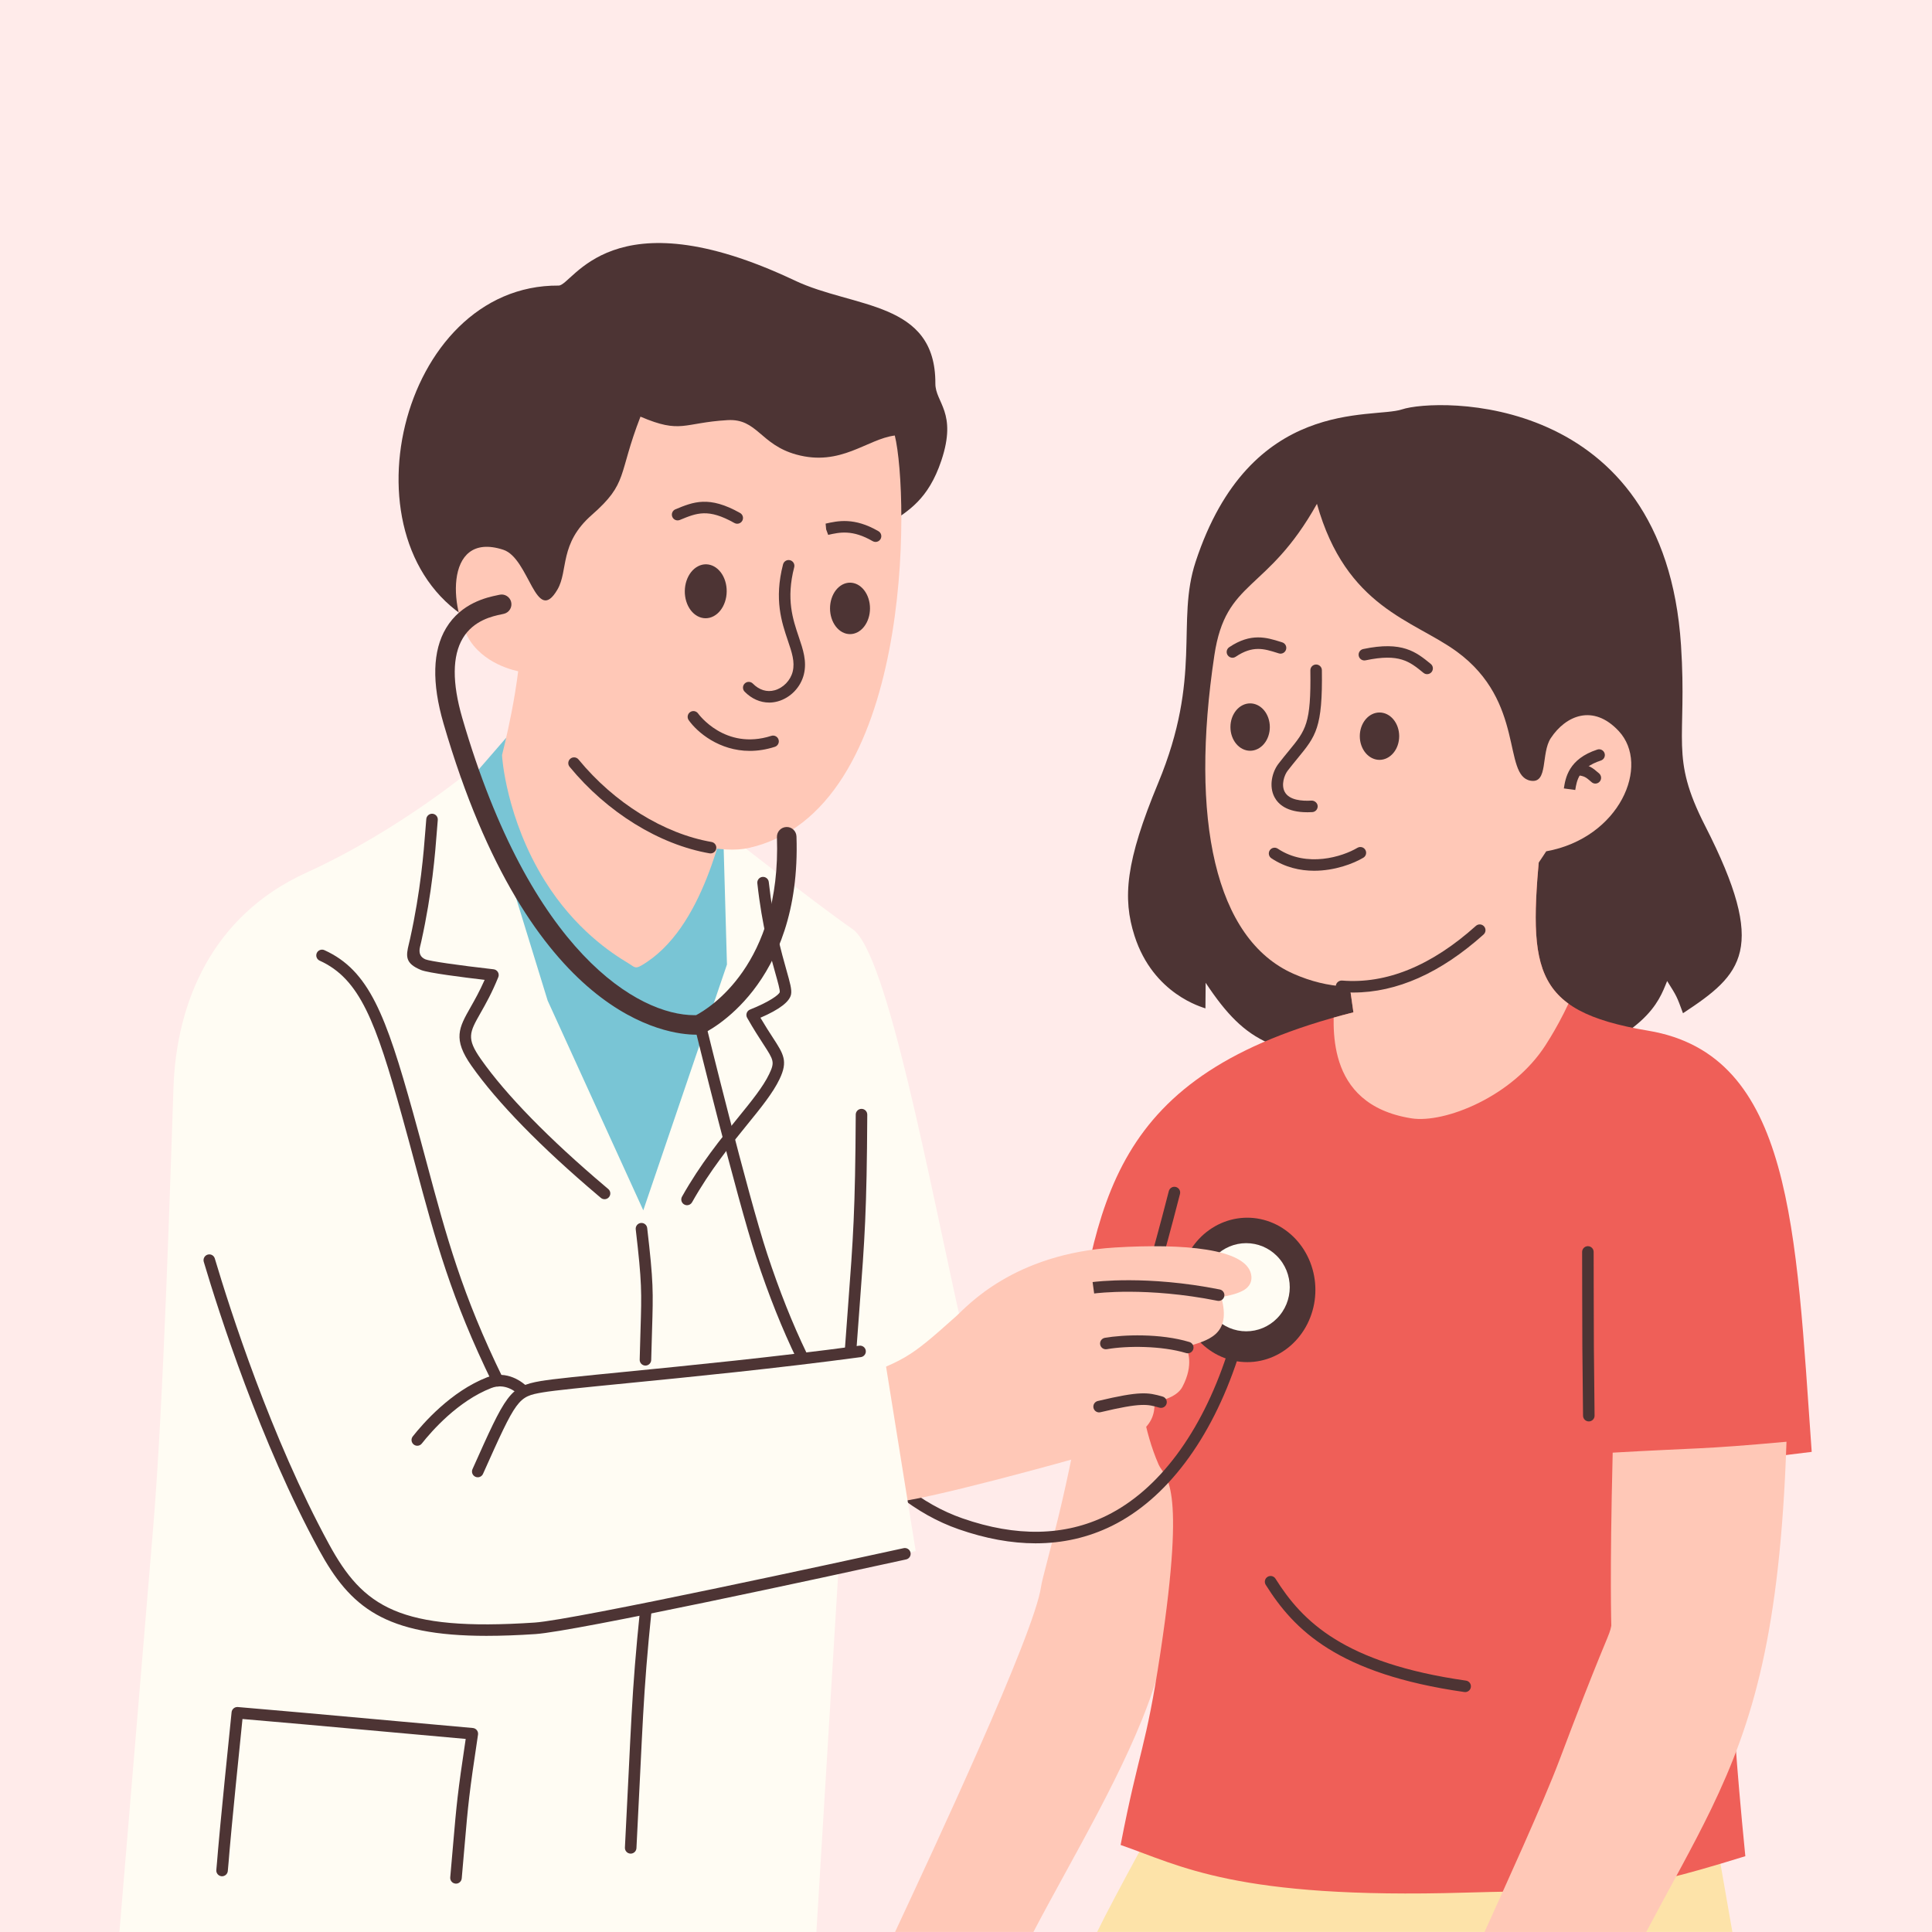 <svg xmlns="http://www.w3.org/2000/svg" xmlns:xlink="http://www.w3.org/1999/xlink" width="1080" zoomAndPan="magnify" viewBox="0 0 810 810" height="1080" preserveAspectRatio="xMidYMid meet" version="1.0"><defs><clipPath id="eb0e13e55d"><path d="M 448 348 L 759.566 348 L 759.566 794 L 448 794 Z M 448 348 " clip-rule="nonzero"/></clipPath><clipPath id="3ee60ff429"><path d="M 546 348.922 L 670 348.922 L 670 470 L 546 470 Z M 546 348.922 " clip-rule="nonzero"/></clipPath><clipPath id="afc28e03a2"><path d="M 759.566 608.711 C 752.859 514.938 751.527 442.238 690.992 432.117 C 640.621 423.703 640.754 405.523 646.285 348.934 C 605.734 373.078 603.859 373.602 563.676 398.016 C 564.93 406.82 566.168 415.625 567.426 424.43 C 464.078 450.492 459.754 504.477 448.379 578.559 C 466.824 580.129 466.656 580.465 477.676 581.617 C 478.016 583.656 479.328 599.395 485.789 614.098 C 488.266 619.73 497.582 619.535 486.512 692.863 C 480.336 733.746 477.645 733.043 469.82 773.52 C 494.859 782.156 518.141 796.328 614.203 793.5 C 675.066 791.707 675.879 795.555 731.738 778.223 C 723.617 696.215 727.273 696.07 719.598 613.461 C 721.629 613.219 723.656 613.09 725.668 612.848 C 728.391 612.527 728.18 612.543 759.57 608.715 Z M 759.566 608.711 " clip-rule="nonzero"/></clipPath><clipPath id="59531d20ea"><path d="M 50.066 321 L 411 321 L 411 810 L 50.066 810 Z M 50.066 321 " clip-rule="nonzero"/></clipPath></defs><rect x="-81" width="972" fill="#ffffff" y="-81" height="972" fill-opacity="1"/><rect x="-81" width="972" fill="#ffebea" y="-81" height="972" fill-opacity="1"/><path fill="#fde3a9" d="M 726.305 809.988 L 459.973 809.988 C 467.227 795.031 488.613 756.41 490.992 752.113 L 525.266 738.723 C 532.648 735.852 571.383 720.777 622.719 721.137 C 636.52 721.23 648.637 722.242 659.172 723.758 C 692.73 728.586 710.199 738.52 714.395 740.223 C 715.438 746.508 715.902 749.68 717.391 758.492 C 718.844 767.242 721.316 781.555 726.305 809.988 Z M 726.305 809.988 " fill-opacity="1" fill-rule="evenodd"/><path fill="#ffc8b7" d="M 375.266 809.988 C 390.941 776.375 433.711 684.988 436.477 665.18 C 437.344 659.043 448.848 622.703 455.727 573.766 C 476.895 576.152 513.324 579.086 513.324 579.086 C 513.324 579.086 505.051 643.859 483.328 708.734 C 472.426 741.262 449.445 779.082 433.266 809.988 L 375.262 809.988 Z M 375.266 809.988 " fill-opacity="1" fill-rule="evenodd"/><path fill="#4d3434" d="M 580.492 447.215 C 603.492 454.137 624.406 456.73 646.168 449.375 C 690.684 434.328 695.32 420.293 698.957 411.297 C 703.016 417.746 702.957 417.59 705.602 424.801 C 730.48 408.414 741.379 398.156 714.879 346.242 C 699.898 316.906 707.418 310.891 704.77 270.492 C 697.793 163.754 601.965 166.91 587.812 171.637 C 575.387 175.785 524.145 165.953 501.266 235.539 C 492.965 260.801 504.164 283.516 485.586 328.25 C 471.875 361.258 470.586 376.566 475.664 392.383 C 483.57 416.992 504.277 422.305 505.383 422.77 L 505.473 412.031 C 522.789 438.176 534.871 442.672 577.355 444.504 " fill-opacity="1" fill-rule="evenodd"/><g clip-path="url(#eb0e13e55d)"><path fill="#ef5f58" d="M 759.566 608.707 C 752.859 514.934 751.527 442.234 690.992 432.117 C 640.621 423.699 640.754 405.52 646.285 348.93 C 605.734 373.078 603.859 373.598 563.676 398.016 C 564.93 406.816 566.168 415.621 567.426 424.426 C 464.078 450.484 459.754 504.469 448.379 578.555 C 466.824 580.121 466.656 580.461 477.676 581.609 C 478.016 583.648 479.328 599.387 485.789 614.09 C 488.266 619.727 497.582 619.527 486.512 692.855 C 480.336 733.738 477.645 733.039 469.82 773.512 C 494.859 782.148 518.141 796.32 614.203 793.492 C 675.066 791.699 675.879 795.547 731.738 778.215 C 723.621 696.211 727.273 696.062 719.598 613.453 C 721.629 613.211 723.656 613.082 725.668 612.84 C 728.395 612.52 728.18 612.535 759.57 608.707 Z M 759.566 608.707 " fill-opacity="1" fill-rule="evenodd"/></g><g clip-path="url(#3ee60ff429)"><g clip-path="url(#afc28e03a2)"><path fill="#ffc8b7" d="M 559.441 418.535 C 559.191 428.746 554.516 462.977 591.762 468.871 C 605.598 471.059 634.145 459.805 648.008 438.141 C 651.488 432.707 674.949 396.023 668.379 360.074 C 660.184 315.363 609.91 310.008 583.043 325.75 C 578.945 328.148 553.605 341.586 547.211 383.707 C 545.301 396.352 551.695 411.707 552.641 413.973 " fill-opacity="1" fill-rule="evenodd"/></g></g><path fill="#ffc8b7" d="M 648.254 356.922 C 679.105 351.336 692.09 320.855 678.641 306.473 C 667.895 294.969 656.41 300.039 650.188 309.449 C 645.957 315.828 649.258 328.641 641.684 327.309 C 629.855 325.223 639.578 294.223 610.758 273.184 C 592.57 259.914 564.387 254.879 552.137 211.23 C 531.125 248.785 513.961 242.555 509.129 274.727 C 498.809 343.312 509.305 393.703 542.316 408.27 C 601.324 434.316 647.25 358.309 648.254 356.918 Z M 648.254 356.922 " fill-opacity="1" fill-rule="evenodd"/><path fill="#4d3434" d="M 567.309 416.125 C 565.621 416.125 563.941 416.059 562.258 415.922 C 560.93 415.809 559.941 414.645 560.051 413.312 C 560.16 411.977 561.41 411.016 562.652 411.102 C 581.211 412.629 600.113 404.922 618.77 388.188 C 619.762 387.293 621.285 387.375 622.184 388.371 C 623.074 389.363 622.992 390.895 622 391.785 C 603.977 407.953 585.602 416.125 567.312 416.125 Z M 567.309 416.125 " fill-opacity="1" fill-rule="nonzero"/><path fill="#4d3434" d="M 548.066 340.539 C 539.551 340.539 535.906 337.176 534.34 334.223 C 531.898 329.609 533.336 323.668 536.016 320.188 C 537.609 318.121 539.043 316.371 540.336 314.801 C 547.523 306.055 549.691 303.418 549.375 281.051 C 549.355 279.715 550.418 278.617 551.754 278.598 L 551.789 278.598 C 553.105 278.598 554.188 279.656 554.203 280.98 C 554.547 305.121 551.691 308.594 544.07 317.875 C 542.809 319.414 541.402 321.125 539.844 323.145 C 538.434 324.977 537.07 329.047 538.613 331.969 C 540.461 335.461 545.754 335.91 549.887 335.656 C 551.09 335.613 552.367 336.594 552.441 337.926 C 552.52 339.258 551.508 340.406 550.172 340.484 C 549.438 340.527 548.738 340.547 548.066 340.547 Z M 548.066 340.539 " fill-opacity="1" fill-rule="nonzero"/><path fill="#4d3434" d="M 550.973 365.066 C 545.082 365.066 538.812 363.684 533.035 359.832 C 531.922 359.094 531.625 357.59 532.363 356.48 C 533.098 355.371 534.598 355.062 535.711 355.809 C 547.938 363.949 562.906 359.137 569.105 355.449 C 570.258 354.773 571.742 355.152 572.418 356.297 C 573.102 357.445 572.727 358.93 571.574 359.609 C 567.355 362.117 559.574 365.066 550.973 365.066 Z M 550.973 365.066 " fill-opacity="1" fill-rule="nonzero"/><path fill="#4d3434" d="M 598.332 282.648 C 597.793 282.648 597.254 282.469 596.801 282.102 C 590.941 277.316 586.715 273.855 572.52 276.844 C 571.215 277.121 569.934 276.281 569.656 274.977 C 569.379 273.672 570.215 272.391 571.523 272.113 C 587.98 268.648 593.742 273.363 599.855 278.355 C 600.887 279.195 601.043 280.719 600.199 281.754 C 599.727 282.34 599.027 282.648 598.332 282.648 Z M 598.332 282.648 " fill-opacity="1" fill-rule="nonzero"/><path fill="#4d3434" d="M 516.711 275.762 C 515.93 275.762 515.168 275.387 514.699 274.691 C 513.953 273.582 514.25 272.082 515.359 271.34 C 524.484 265.207 531.07 267.273 536.887 269.094 L 537.586 269.316 C 538.859 269.715 539.574 271.07 539.176 272.344 C 538.781 273.613 537.449 274.336 536.148 273.934 L 535.441 273.711 C 529.965 271.992 525.246 270.512 518.059 275.348 C 517.645 275.629 517.176 275.762 516.715 275.762 Z M 516.711 275.762 " fill-opacity="1" fill-rule="nonzero"/><path fill="#4d3434" d="M 660.441 331.203 L 655.652 330.555 C 656.344 326.172 657.602 318.215 669.676 314.262 C 670.953 313.84 672.309 314.539 672.723 315.809 C 673.137 317.074 672.445 318.441 671.176 318.855 C 661.91 321.891 661.059 327.273 660.438 331.203 Z M 660.441 331.203 " fill-opacity="1" fill-rule="nonzero"/><path fill="#4d3434" d="M 666.117 595.938 C 664.797 595.938 663.715 594.875 663.699 593.551 C 663.379 566.371 663.367 560.887 663.344 542.727 L 663.312 524.887 C 663.309 523.555 664.387 522.469 665.727 522.465 L 665.73 522.465 C 667.059 522.465 668.145 523.543 668.145 524.875 L 668.176 542.719 C 668.203 560.863 668.211 566.34 668.531 593.492 C 668.551 594.828 667.48 595.922 666.145 595.938 Z M 666.117 595.938 " fill-opacity="1" fill-rule="nonzero"/><path fill="#4d3434" d="M 614.277 709.414 C 614.164 709.414 614.047 709.406 613.934 709.387 C 560.797 701.816 542.512 683.312 530.66 664.441 C 529.949 663.309 530.289 661.816 531.422 661.105 C 532.555 660.395 534.047 660.742 534.754 661.867 C 545.98 679.75 563.426 697.305 614.613 704.605 C 615.938 704.793 616.852 706.016 616.668 707.336 C 616.496 708.543 615.461 709.414 614.277 709.414 Z M 614.277 709.414 " fill-opacity="1" fill-rule="nonzero"/><path fill="#4d3434" d="M 477.992 572.344 C 476.738 572.344 475.68 571.375 475.582 570.105 C 474.555 555.988 475.668 551.996 481.035 532.809 C 483.211 525.027 486.195 514.367 490.031 499.383 C 490.363 498.09 491.656 497.309 492.973 497.641 C 494.266 497.973 495.047 499.289 494.711 500.582 C 490.863 515.621 487.871 526.309 485.691 534.113 C 480.391 553.066 479.438 556.48 480.41 569.75 C 480.504 571.086 479.504 572.242 478.172 572.34 C 478.117 572.344 478.055 572.344 477.996 572.344 Z M 477.992 572.344 " fill-opacity="1" fill-rule="nonzero"/><path fill="#ffc8b7" d="M 659.176 723.758 C 673.672 685.918 674.777 685.859 675.551 681.578 C 675.59 681.316 674.816 662.121 676.129 609.031 C 712.582 606.934 712.637 607.773 748.996 604.457 C 746.312 684.07 735.102 721.867 717.395 758.492 C 709.547 774.711 700.406 790.699 690.184 809.988 L 622.398 809.988 C 630.551 791.945 647.02 755.91 653.785 737.961 C 655.758 732.711 657.551 728 659.176 723.758 Z M 659.176 723.758 " fill-opacity="1" fill-rule="evenodd"/><path fill="#79c5d5" d="M 212.578 308.906 L 194.324 329.953 L 208.258 463.699 L 266.34 555.262 L 323.523 501.012 L 307.645 348.555 L 258.656 302.082 Z M 212.578 308.906 " fill-opacity="1" fill-rule="evenodd"/><g clip-path="url(#59531d20ea)"><path fill="#fffcf3" d="M 50.066 809.988 C 52.801 777.188 60.535 684.422 64.176 640.98 C 68.645 587.688 71.488 490.895 72.738 455.754 C 73.984 420.613 88.617 384.008 128.406 365.891 C 168.199 347.77 199.352 321.258 199.352 321.258 L 229.605 419.5 L 269.699 507.438 L 304.781 404.375 L 303.195 348.371 C 303.195 348.371 342.879 379.492 357.453 389.551 C 372.023 399.609 389.566 495.133 403.477 557.145 C 417.387 619.152 405.41 603.773 405.41 603.773 L 352.668 639.289 L 342.277 809.984 L 50.066 809.984 Z M 50.066 809.988 " fill-opacity="1" fill-rule="evenodd"/></g><path fill="#4d3434" d="M 434.23 647.047 C 423.996 647.047 413.195 645.074 401.887 641.129 C 366.43 628.742 337.891 590.422 317.066 527.223 C 308.809 502.152 291.414 431.23 291.238 430.52 C 290.918 429.223 291.715 427.91 293.008 427.594 C 294.281 427.266 295.613 428.066 295.93 429.363 C 296.105 430.078 313.457 500.816 321.656 525.707 C 341.984 587.406 369.516 624.703 403.48 636.562 C 426.098 644.457 446.469 644.062 464.043 635.387 C 485.688 624.707 503.547 600.828 514.324 568.148 C 514.555 567.441 514.727 566.922 514.84 566.609 C 515.301 565.355 516.691 564.723 517.941 565.176 C 519.191 565.637 519.836 567.023 519.375 568.281 C 519.27 568.559 519.117 569.027 518.91 569.66 C 507.719 603.582 488.992 628.465 466.176 639.723 C 456.285 644.602 445.605 647.043 434.223 647.043 Z M 434.23 647.047 " fill-opacity="1" fill-rule="nonzero"/><path fill="#4d3434" d="M 551.484 540.801 C 551.484 541.793 551.441 542.785 551.348 543.77 C 551.258 544.758 551.121 545.738 550.938 546.711 C 550.754 547.684 550.527 548.641 550.254 549.59 C 549.984 550.539 549.668 551.473 549.312 552.387 C 548.953 553.305 548.555 554.199 548.113 555.074 C 547.672 555.949 547.191 556.797 546.672 557.621 C 546.148 558.449 545.594 559.242 545 560.008 C 544.406 560.777 543.777 561.508 543.117 562.211 C 542.453 562.91 541.762 563.578 541.039 564.207 C 540.316 564.836 539.562 565.426 538.785 565.977 C 538.008 566.527 537.207 567.035 536.383 567.504 C 535.555 567.973 534.711 568.395 533.848 568.773 C 532.98 569.152 532.102 569.488 531.207 569.773 C 530.309 570.062 529.402 570.305 528.484 570.496 C 527.566 570.691 526.645 570.836 525.711 570.934 C 524.781 571.031 523.848 571.078 522.91 571.078 C 521.977 571.078 521.043 571.031 520.109 570.934 C 519.18 570.836 518.254 570.691 517.336 570.496 C 516.418 570.305 515.512 570.062 514.617 569.773 C 513.719 569.488 512.84 569.152 511.977 568.773 C 511.109 568.395 510.266 567.973 509.441 567.504 C 508.613 567.035 507.812 566.527 507.035 565.977 C 506.258 565.426 505.508 564.836 504.781 564.207 C 504.059 563.578 503.367 562.91 502.707 562.211 C 502.043 561.508 501.414 560.777 500.82 560.008 C 500.227 559.242 499.672 558.449 499.152 557.621 C 498.633 556.797 498.152 555.949 497.711 555.074 C 497.27 554.199 496.867 553.305 496.512 552.387 C 496.152 551.473 495.836 550.539 495.566 549.59 C 495.293 548.641 495.066 547.684 494.883 546.711 C 494.703 545.738 494.566 544.758 494.473 543.77 C 494.383 542.785 494.336 541.793 494.336 540.801 C 494.336 539.812 494.383 538.82 494.473 537.836 C 494.566 536.848 494.703 535.867 494.883 534.895 C 495.066 533.922 495.293 532.965 495.566 532.016 C 495.836 531.066 496.152 530.133 496.512 529.215 C 496.867 528.301 497.27 527.406 497.711 526.531 C 498.152 525.656 498.633 524.809 499.152 523.98 C 499.672 523.156 500.227 522.363 500.82 521.598 C 501.414 520.828 502.043 520.098 502.703 519.395 C 503.367 518.695 504.059 518.027 504.781 517.398 C 505.508 516.77 506.258 516.18 507.035 515.629 C 507.812 515.078 508.613 514.57 509.441 514.102 C 510.266 513.633 511.109 513.211 511.977 512.832 C 512.84 512.453 513.719 512.117 514.617 511.832 C 515.512 511.543 516.418 511.301 517.336 511.109 C 518.254 510.914 519.18 510.77 520.109 510.672 C 521.043 510.574 521.977 510.527 522.91 510.527 C 523.848 510.527 524.781 510.574 525.711 510.672 C 526.645 510.77 527.566 510.914 528.484 511.109 C 529.402 511.301 530.309 511.543 531.207 511.832 C 532.102 512.117 532.98 512.453 533.848 512.832 C 534.711 513.211 535.555 513.633 536.383 514.102 C 537.207 514.57 538.008 515.078 538.785 515.629 C 539.562 516.18 540.316 516.77 541.039 517.398 C 541.762 518.027 542.453 518.691 543.117 519.395 C 543.777 520.094 544.406 520.828 545 521.598 C 545.594 522.363 546.148 523.156 546.672 523.98 C 547.191 524.809 547.672 525.656 548.113 526.531 C 548.555 527.406 548.953 528.301 549.312 529.215 C 549.668 530.133 549.984 531.066 550.254 532.016 C 550.527 532.965 550.754 533.922 550.938 534.895 C 551.121 535.867 551.258 536.848 551.348 537.836 C 551.441 538.82 551.484 539.812 551.484 540.801 Z M 551.484 540.801 " fill-opacity="1" fill-rule="nonzero"/><path fill="#fffcf3" d="M 540.738 539.676 C 540.738 540.281 540.707 540.887 540.648 541.488 C 540.59 542.09 540.504 542.688 540.387 543.281 C 540.27 543.875 540.125 544.461 539.949 545.043 C 539.777 545.621 539.574 546.191 539.348 546.75 C 539.117 547.309 538.863 547.855 538.582 548.387 C 538.297 548.922 537.992 549.441 537.66 549.941 C 537.328 550.445 536.973 550.934 536.59 551.398 C 536.211 551.867 535.812 552.316 535.387 552.742 C 534.965 553.172 534.523 553.578 534.059 553.961 C 533.598 554.344 533.117 554.703 532.621 555.043 C 532.125 555.379 531.609 555.688 531.082 555.973 C 530.555 556.258 530.016 556.516 529.465 556.75 C 528.91 556.98 528.348 557.184 527.777 557.359 C 527.203 557.535 526.625 557.684 526.039 557.801 C 525.449 557.918 524.859 558.008 524.266 558.066 C 523.668 558.125 523.074 558.156 522.473 558.156 C 521.875 558.156 521.281 558.125 520.684 558.066 C 520.09 558.008 519.5 557.918 518.91 557.801 C 518.324 557.684 517.746 557.535 517.172 557.359 C 516.602 557.184 516.039 556.98 515.484 556.75 C 514.934 556.516 514.395 556.258 513.867 555.973 C 513.34 555.688 512.824 555.379 512.328 555.043 C 511.832 554.703 511.352 554.344 510.891 553.961 C 510.426 553.578 509.984 553.172 509.562 552.742 C 509.137 552.316 508.738 551.867 508.355 551.398 C 507.977 550.934 507.621 550.445 507.289 549.941 C 506.957 549.441 506.648 548.922 506.367 548.387 C 506.086 547.855 505.832 547.309 505.602 546.75 C 505.375 546.191 505.172 545.621 505 545.043 C 504.824 544.461 504.68 543.875 504.562 543.281 C 504.445 542.688 504.359 542.09 504.301 541.488 C 504.242 540.887 504.211 540.281 504.211 539.676 C 504.211 539.074 504.242 538.469 504.301 537.867 C 504.359 537.266 504.445 536.668 504.562 536.074 C 504.68 535.48 504.824 534.895 505 534.312 C 505.172 533.734 505.375 533.164 505.602 532.605 C 505.832 532.047 506.086 531.5 506.367 530.969 C 506.648 530.434 506.957 529.914 507.289 529.41 C 507.621 528.91 507.977 528.422 508.355 527.957 C 508.738 527.488 509.137 527.039 509.562 526.613 C 509.984 526.184 510.426 525.777 510.891 525.395 C 511.352 525.012 511.832 524.648 512.328 524.312 C 512.824 523.977 513.34 523.668 513.867 523.383 C 514.395 523.098 514.934 522.836 515.484 522.605 C 516.039 522.375 516.602 522.172 517.172 521.996 C 517.746 521.82 518.324 521.672 518.91 521.555 C 519.5 521.438 520.09 521.348 520.684 521.289 C 521.281 521.23 521.875 521.199 522.473 521.199 C 523.074 521.199 523.668 521.23 524.266 521.289 C 524.859 521.348 525.449 521.438 526.039 521.555 C 526.625 521.672 527.203 521.82 527.777 521.996 C 528.348 522.172 528.91 522.375 529.465 522.605 C 530.016 522.836 530.555 523.098 531.082 523.383 C 531.609 523.668 532.125 523.977 532.621 524.312 C 533.117 524.648 533.598 525.012 534.059 525.395 C 534.523 525.777 534.965 526.184 535.387 526.613 C 535.812 527.039 536.211 527.488 536.59 527.957 C 536.973 528.422 537.328 528.91 537.66 529.41 C 537.992 529.914 538.297 530.434 538.582 530.969 C 538.863 531.5 539.117 532.047 539.348 532.605 C 539.574 533.164 539.777 533.734 539.949 534.312 C 540.125 534.895 540.27 535.48 540.387 536.074 C 540.504 536.668 540.59 537.266 540.648 537.867 C 540.707 538.469 540.738 539.074 540.738 539.676 Z M 540.738 539.676 " fill-opacity="1" fill-rule="nonzero"/><path fill="#4d3434" d="M 372.734 219.559 C 380.828 214.129 389.16 209.5 394.656 193.117 C 401.457 172.84 392.121 168.812 392.156 160.809 C 392.32 126.051 358.004 129.352 333.199 117.602 C 255.984 81.031 240.234 119.77 234.203 119.727 C 167.16 119.242 141.531 229.238 198.594 260.801 C 221.836 273.656 249.516 274.527 265.758 275.93 C 273.539 276.598 274.746 280.766 279.867 274.957 C 304.297 247.262 342.438 238.266 361.762 230.25 " fill-opacity="1" fill-rule="evenodd"/><path fill="#ffc8b7" d="M 218.574 263.211 C 218.441 286.586 210.586 315.902 210.484 316.559 C 210.41 317.023 212.199 343.262 228.422 369.281 C 241.066 389.562 256.34 399.594 263.352 403.793 C 266.035 405.398 266.188 406.363 268.938 404.762 C 295.305 389.422 302.742 346.398 306.992 333.719 C 309.707 325.617 299.25 296.516 290.793 286.539 C 270.605 262.742 243.918 262.289 230.699 262.68 " fill-opacity="1" fill-rule="evenodd"/><path fill="#4d3434" d="M 264.414 777.141 C 264.371 777.141 264.328 777.141 264.289 777.137 C 262.953 777.066 261.934 775.93 262 774.602 C 262.652 762.066 263.145 751.891 263.57 743.18 C 265.398 705.453 265.891 695.312 272.02 641.25 C 272.172 639.918 273.379 638.961 274.691 639.117 C 276.02 639.27 276.969 640.469 276.82 641.793 C 270.711 695.703 270.223 705.809 268.398 743.414 C 267.977 752.125 267.484 762.312 266.832 774.848 C 266.762 776.137 265.695 777.141 264.418 777.141 Z M 264.414 777.141 " fill-opacity="1" fill-rule="nonzero"/><path fill="#4d3434" d="M 191.176 789.723 C 191.105 789.723 191.031 789.719 190.957 789.711 C 189.625 789.594 188.648 788.422 188.766 787.09 C 189.23 781.863 189.605 777.539 189.926 773.809 C 191.418 756.484 191.812 751.91 195.246 729.055 L 127.488 722.949 C 123.531 722.594 122.426 722.5 114.312 721.797 L 101.66 720.699 C 97.082 765.305 96.211 776.078 95.84 780.727 C 95.715 782.254 95.637 783.215 95.504 784.469 C 95.367 785.797 94.152 786.75 92.852 786.621 C 91.523 786.484 90.559 785.293 90.699 783.965 C 90.824 782.75 90.898 781.82 91.02 780.34 C 91.406 775.598 92.309 764.484 97.098 717.844 C 97.23 716.527 98.422 715.574 99.707 715.68 L 114.734 716.984 C 122.859 717.688 123.961 717.777 127.926 718.137 L 198.238 724.473 C 198.902 724.531 199.512 724.863 199.922 725.387 C 200.332 725.914 200.512 726.586 200.41 727.242 C 196.645 752.172 196.277 756.402 194.742 774.227 C 194.418 777.961 194.047 782.289 193.582 787.523 C 193.473 788.777 192.414 789.727 191.176 789.727 Z M 191.176 789.723 " fill-opacity="1" fill-rule="nonzero"/><path fill="#4d3434" d="M 354.559 598.414 C 354.504 598.414 354.449 598.414 354.398 598.406 C 353.066 598.324 352.059 597.172 352.145 595.844 C 353.531 574.461 354.656 559.512 355.562 547.5 C 357.688 519.25 358.566 507.559 358.773 467.301 C 358.777 465.969 359.863 464.895 361.191 464.895 L 361.207 464.895 C 362.539 464.902 363.613 465.988 363.605 467.324 C 363.402 507.75 362.516 519.496 360.383 547.867 C 359.477 559.867 358.352 574.801 356.969 596.156 C 356.887 597.438 355.824 598.418 354.562 598.418 Z M 354.559 598.414 " fill-opacity="1" fill-rule="nonzero"/><path fill="#4d3434" d="M 253.465 502.773 C 252.898 502.773 252.332 502.578 251.875 502.18 L 250.738 501.215 C 226.785 480.953 208.422 462.141 197.645 446.805 C 189.75 435.574 192.422 430.867 197.27 422.316 C 198.988 419.285 201.059 415.633 203.188 410.812 C 194.332 409.777 179.492 407.902 176.547 406.691 C 169.789 403.914 170.164 400.887 171.414 395.773 C 171.566 395.133 171.742 394.43 171.914 393.652 C 176.391 373.391 177.633 357.344 178.375 347.754 C 178.5 346.117 178.617 344.648 178.727 343.363 C 178.844 342.035 180.043 341.062 181.344 341.168 C 182.672 341.285 183.656 342.457 183.539 343.789 C 183.43 345.059 183.312 346.508 183.188 348.129 C 182.441 357.844 181.184 374.102 176.633 394.695 C 176.453 395.508 176.27 396.246 176.105 396.922 C 175.465 399.562 176.223 401.332 178.383 402.223 C 180.199 402.969 191.941 404.676 206.941 406.379 C 207.695 406.465 208.359 406.895 208.746 407.543 C 209.133 408.191 209.191 408.984 208.906 409.688 C 206.234 416.301 203.594 420.961 201.469 424.699 C 196.852 432.836 195.457 435.293 201.598 444.023 C 212.137 459.023 230.207 477.523 253.855 497.52 L 255.047 498.531 C 256.051 499.406 256.156 500.938 255.281 501.941 C 254.805 502.492 254.133 502.773 253.461 502.773 Z M 253.465 502.773 " fill-opacity="1" fill-rule="nonzero"/><path fill="#4d3434" d="M 288.047 505.301 C 287.645 505.301 287.238 505.199 286.863 504.988 C 285.699 504.332 285.285 502.859 285.941 501.695 C 293.648 487.98 302.379 477.246 309.395 468.617 C 315.055 461.648 319.945 455.637 322.492 450.293 C 324.898 445.246 324.43 444.523 319.941 437.621 C 318.16 434.883 315.945 431.48 313.238 426.703 C 312.895 426.098 312.832 425.367 313.066 424.707 C 313.301 424.047 313.805 423.523 314.453 423.266 C 322.5 420.066 326.582 417.074 326.914 415.973 C 327.062 415.094 326.082 411.609 325.129 408.234 C 323.02 400.793 319.492 388.332 317.516 370.316 C 317.367 368.988 318.324 367.793 319.648 367.645 C 320.957 367.516 322.168 368.453 322.312 369.781 C 324.246 387.398 327.707 399.613 329.773 406.914 C 331.219 412.023 332.012 414.832 331.664 416.82 C 331.125 419.926 326.805 423.242 318.809 426.688 C 320.84 430.137 322.559 432.777 323.988 434.98 C 328.543 441.98 330.426 444.875 326.855 452.371 C 324.059 458.234 319 464.457 313.141 471.664 C 306.238 480.152 297.656 490.715 290.152 504.062 C 289.707 504.852 288.887 505.297 288.043 505.297 Z M 288.047 505.301 " fill-opacity="1" fill-rule="nonzero"/><path fill="#4d3434" d="M 270.605 572.527 L 270.547 572.527 C 269.215 572.496 268.156 571.383 268.191 570.051 C 268.309 565.145 268.434 561.113 268.539 557.645 C 269.035 541.645 269.152 537.844 266.535 515.422 C 266.383 514.094 267.332 512.895 268.656 512.738 C 269.992 512.594 271.184 513.535 271.336 514.855 C 273.988 537.633 273.871 541.5 273.371 557.789 C 273.266 561.246 273.137 565.273 273.02 570.168 C 272.988 571.484 271.914 572.527 270.605 572.527 Z M 270.605 572.527 " fill-opacity="1" fill-rule="nonzero"/><path fill="#ffc8b7" d="M 353.887 579.879 C 379.785 569.938 380.238 570.305 400.875 551.832 C 405.203 547.957 424.648 525.598 467.539 523.016 C 496.258 521.293 522.004 523.477 524.496 534.105 C 525.23 537.266 523.629 539.109 522.91 539.816 C 520.148 542.562 512.898 543.621 511.988 543.754 C 516.57 559.902 506.133 561.992 497.379 564.676 C 497.77 566.223 500.699 572.004 495.723 581.453 C 493.117 586.398 484.926 587.594 484.078 587.805 C 484.273 597.629 478.754 603.094 455.824 610.047 C 449.945 611.828 385.473 629.77 373.801 629.844 C 372.707 629.852 353.195 590.082 352.531 588.492 " fill-opacity="1" fill-rule="evenodd"/><path fill="#4d3434" d="M 510.926 545.41 C 510.77 545.41 510.613 545.395 510.453 545.363 C 480.727 539.449 459.613 542.188 458.73 542.305 L 458.074 537.512 C 458.996 537.387 480.875 534.547 511.391 540.617 C 512.699 540.879 513.551 542.152 513.285 543.461 C 513.059 544.609 512.047 545.406 510.922 545.406 Z M 510.926 545.41 " fill-opacity="1" fill-rule="nonzero"/><path fill="#4d3434" d="M 497.969 567.371 C 497.738 567.371 497.504 567.34 497.27 567.27 C 487.152 564.211 472.598 564.152 464.051 565.656 C 462.715 565.875 461.48 565.008 461.254 563.688 C 461.02 562.371 461.902 561.121 463.219 560.891 C 470.766 559.57 486.434 558.941 498.668 562.645 C 499.949 563.031 500.672 564.379 500.285 565.66 C 499.965 566.703 499.008 567.375 497.973 567.375 Z M 497.969 567.371 " fill-opacity="1" fill-rule="nonzero"/><path fill="#4d3434" d="M 460.801 592.152 C 459.707 592.152 458.719 591.402 458.457 590.289 C 458.148 588.992 458.949 587.688 460.246 587.379 C 478 583.16 481.234 583.723 487.438 585.52 C 488.715 585.895 489.457 587.23 489.086 588.516 C 488.711 589.797 487.367 590.527 486.09 590.168 C 481.094 588.715 478.59 587.988 461.367 592.082 C 461.18 592.129 460.988 592.152 460.805 592.152 Z M 460.801 592.152 " fill-opacity="1" fill-rule="nonzero"/><path fill="#ffc8b7" d="M 375.148 182.586 C 381.219 207.137 383.32 340.418 313.59 355.578 C 293.496 359.945 240.832 342.625 219.668 281.934 C 218.918 281.703 206.461 280.242 198.543 270.668 C 188.449 258.453 185.344 222.152 210.984 230.48 C 221.98 234.051 224.66 262.629 233.699 247.191 C 238.371 239.215 234.332 227.973 248.125 215.879 C 263.527 202.363 258.941 199.355 268.52 174.68 C 285.66 182.012 286.316 177.25 305 176.141 C 317.512 175.402 318.668 186.379 333.871 190.574 C 352.555 195.723 363.465 184.07 375.148 182.59 Z M 375.148 182.586 " fill-opacity="1" fill-rule="evenodd"/><path fill="#4d3434" d="M 297.902 357.801 C 297.77 357.801 297.625 357.789 297.488 357.766 C 276.395 354.113 254.461 340.543 238.805 321.473 C 237.957 320.445 238.105 318.922 239.141 318.074 C 240.176 317.227 241.695 317.375 242.543 318.406 C 257.484 336.605 278.332 349.539 298.312 353 C 299.629 353.227 300.508 354.477 300.285 355.793 C 300.082 356.969 299.055 357.801 297.906 357.801 Z M 297.902 357.801 " fill-opacity="1" fill-rule="nonzero"/><path fill="#4d3434" d="M 322.457 294.551 C 318.73 294.551 315.125 292.977 312.188 289.988 C 311.258 289.035 311.27 287.504 312.223 286.57 C 313.168 285.637 314.703 285.645 315.637 286.602 C 318.289 289.297 321.535 290.301 324.789 289.395 C 328.41 288.395 331.453 285.23 332.352 281.527 C 333.328 277.473 332.004 273.547 330.32 268.582 C 327.719 260.898 324.488 251.34 328.297 236.609 C 328.633 235.316 329.953 234.547 331.238 234.871 C 332.531 235.207 333.309 236.527 332.973 237.82 C 329.527 251.16 332.379 259.59 334.895 267.035 C 336.676 272.289 338.352 277.25 337.039 282.672 C 335.723 288.113 331.418 292.586 326.07 294.062 C 324.863 294.395 323.652 294.559 322.453 294.559 Z M 322.457 294.551 " fill-opacity="1" fill-rule="nonzero"/><path fill="#4d3434" d="M 314.355 314.812 C 301.562 314.812 292.348 307.047 288.742 301.934 C 287.973 300.84 288.238 299.332 289.324 298.566 C 290.422 297.793 291.926 298.062 292.691 299.148 C 292.801 299.305 303.941 314.73 323.371 308.512 C 324.645 308.102 326 308.801 326.406 310.074 C 326.816 311.344 326.117 312.707 324.844 313.113 C 321.137 314.305 317.629 314.812 314.355 314.812 Z M 314.355 314.812 " fill-opacity="1" fill-rule="nonzero"/><path fill="#4d3434" d="M 367.078 227.211 C 366.668 227.211 366.25 227.102 365.871 226.883 C 357.375 221.945 351.973 223.168 347.219 224.25 L 346.371 221.965 L 346.145 219.535 C 351.211 218.387 358.152 216.809 368.293 222.707 C 369.449 223.375 369.84 224.855 369.168 226.012 C 368.723 226.781 367.91 227.215 367.078 227.215 Z M 346.371 221.965 L 346.41 221.965 Z M 346.371 221.965 " fill-opacity="1" fill-rule="nonzero"/><path fill="#4d3434" d="M 309.086 219.582 C 308.684 219.582 308.281 219.484 307.902 219.27 C 296.906 213.086 292.176 215.035 285.02 217.996 C 283.773 218.504 282.367 217.918 281.867 216.684 C 281.355 215.449 281.941 214.035 283.176 213.527 C 290.715 210.414 297.234 207.719 310.273 215.062 C 311.438 215.715 311.852 217.188 311.195 218.352 C 310.754 219.141 309.93 219.582 309.086 219.582 Z M 309.086 219.582 " fill-opacity="1" fill-rule="nonzero"/><path fill="#fffcf3" d="M 180.652 681.164 C 251.082 680.59 318.426 668.809 383.906 650.262 L 370.359 565.934 L 162.664 582.652 L 180.652 681.16 Z M 180.652 681.164 " fill-opacity="1" fill-rule="evenodd"/><path fill="#4d3434" d="M 208.719 581.316 C 207.824 581.316 206.969 580.82 206.543 579.961 C 189.133 544.406 182.562 519.891 174.242 488.848 C 172.453 482.172 170.59 475.215 168.52 467.801 C 157.555 428.48 150.973 410.445 134.016 402.754 C 132.801 402.207 132.266 400.773 132.812 399.559 C 133.367 398.344 134.805 397.812 136.012 398.355 C 154.82 406.887 161.781 425.672 173.172 466.5 C 175.246 473.93 177.113 480.906 178.906 487.594 C 187.156 518.383 193.676 542.699 210.883 577.836 C 211.469 579.035 210.973 580.484 209.773 581.07 C 209.434 581.238 209.066 581.316 208.715 581.316 Z M 208.719 581.316 " fill-opacity="1" fill-rule="nonzero"/><path fill="#4d3434" d="M 204.109 685.84 C 161.258 685.84 146.855 673.879 133.684 649.703 C 109.133 604.641 91.766 550.305 85.434 529.031 C 85.055 527.754 85.777 526.391 87.059 526.008 C 88.344 525.617 89.672 526.344 90.055 527.621 C 96.355 548.777 113.598 602.73 137.926 647.387 C 152.246 673.68 167.391 684.055 224.152 680.27 C 240.832 679.156 355.953 654.09 378.859 649.074 C 380.152 648.797 381.453 649.613 381.738 650.922 C 382.027 652.227 381.199 653.512 379.898 653.797 C 347.629 660.863 241.07 683.984 224.477 685.094 C 217.051 685.59 210.285 685.836 204.113 685.836 Z M 204.109 685.84 " fill-opacity="1" fill-rule="nonzero"/><path fill="#4d3434" d="M 174.949 606.137 C 174.426 606.137 173.898 605.969 173.453 605.617 C 172.41 604.789 172.23 603.27 173.055 602.223 C 177.391 596.73 189.109 583.32 204.203 577.445 C 212.691 574.148 219.281 579.672 221.105 581.441 C 222.062 582.371 222.082 583.902 221.152 584.859 C 220.23 585.816 218.699 585.844 217.738 584.91 C 216.07 583.293 211.582 579.758 205.957 581.949 C 191.969 587.395 180.938 600.035 176.848 605.215 C 176.375 605.82 175.664 606.137 174.953 606.137 Z M 174.949 606.137 " fill-opacity="1" fill-rule="nonzero"/><path fill="#4d3434" d="M 200.301 619.355 C 199.969 619.355 199.633 619.289 199.316 619.148 C 198.098 618.602 197.551 617.168 198.094 615.953 C 212.156 584.531 213.625 581.246 226.719 579.004 C 231.883 578.121 244.641 576.863 262.309 575.121 C 288.812 572.504 325.109 568.926 360.27 564.188 C 361.594 564.027 362.809 564.934 362.984 566.258 C 363.16 567.582 362.234 568.797 360.91 568.977 C 325.668 573.723 289.316 577.312 262.777 579.93 C 245.211 581.664 232.523 582.914 227.531 583.77 C 217.176 585.543 216.707 586.18 202.504 617.926 C 202.102 618.824 201.219 619.355 200.297 619.355 Z M 200.301 619.355 " fill-opacity="1" fill-rule="nonzero"/><path fill="#4d3434" d="M 586.617 308.645 C 586.617 309.297 586.562 309.941 586.457 310.582 C 586.352 311.223 586.195 311.844 585.988 312.445 C 585.781 313.047 585.527 313.621 585.227 314.164 C 584.922 314.703 584.582 315.207 584.199 315.668 C 583.812 316.129 583.398 316.539 582.945 316.902 C 582.496 317.266 582.02 317.57 581.52 317.82 C 581.02 318.07 580.5 318.258 579.969 318.387 C 579.438 318.512 578.902 318.578 578.359 318.578 C 577.816 318.578 577.277 318.512 576.746 318.387 C 576.215 318.258 575.699 318.07 575.199 317.82 C 574.695 317.57 574.223 317.266 573.77 316.902 C 573.32 316.539 572.902 316.129 572.52 315.668 C 572.137 315.207 571.793 314.703 571.492 314.164 C 571.191 313.621 570.938 313.047 570.727 312.445 C 570.52 311.844 570.363 311.223 570.258 310.582 C 570.152 309.941 570.102 309.297 570.102 308.645 C 570.102 307.992 570.152 307.348 570.258 306.707 C 570.363 306.07 570.52 305.449 570.727 304.844 C 570.938 304.242 571.191 303.672 571.492 303.129 C 571.793 302.586 572.137 302.086 572.52 301.625 C 572.902 301.16 573.32 300.75 573.77 300.387 C 574.223 300.027 574.695 299.719 575.199 299.469 C 575.699 299.223 576.215 299.031 576.746 298.906 C 577.277 298.777 577.816 298.715 578.359 298.715 C 578.902 298.715 579.438 298.777 579.969 298.906 C 580.5 299.031 581.02 299.223 581.52 299.469 C 582.02 299.719 582.496 300.027 582.945 300.387 C 583.398 300.75 583.812 301.16 584.199 301.625 C 584.582 302.086 584.922 302.586 585.227 303.129 C 585.527 303.672 585.781 304.242 585.988 304.844 C 586.195 305.449 586.352 306.07 586.457 306.707 C 586.562 307.348 586.617 307.992 586.617 308.645 Z M 586.617 308.645 " fill-opacity="1" fill-rule="nonzero"/><path fill="#4d3434" d="M 532.383 304.828 C 532.383 305.477 532.328 306.125 532.223 306.766 C 532.117 307.402 531.961 308.023 531.754 308.625 C 531.547 309.23 531.293 309.801 530.992 310.344 C 530.691 310.887 530.348 311.387 529.965 311.848 C 529.582 312.309 529.164 312.723 528.711 313.082 C 528.262 313.445 527.785 313.75 527.285 314 C 526.785 314.25 526.266 314.438 525.734 314.566 C 525.203 314.695 524.668 314.758 524.125 314.758 C 523.582 314.758 523.043 314.695 522.512 314.566 C 521.98 314.438 521.465 314.25 520.965 314 C 520.461 313.75 519.988 313.445 519.535 313.082 C 519.086 312.723 518.668 312.309 518.285 311.848 C 517.902 311.387 517.559 310.887 517.258 310.344 C 516.957 309.801 516.703 309.23 516.492 308.625 C 516.285 308.023 516.129 307.402 516.023 306.766 C 515.918 306.125 515.867 305.477 515.867 304.828 C 515.867 304.176 515.918 303.527 516.023 302.891 C 516.129 302.25 516.285 301.629 516.492 301.027 C 516.703 300.422 516.957 299.852 517.258 299.309 C 517.559 298.766 517.902 298.266 518.285 297.805 C 518.668 297.344 519.086 296.93 519.535 296.57 C 519.988 296.207 520.461 295.902 520.965 295.652 C 521.465 295.402 521.98 295.215 522.512 295.086 C 523.043 294.961 523.582 294.895 524.125 294.895 C 524.668 294.895 525.203 294.961 525.734 295.086 C 526.266 295.215 526.785 295.402 527.285 295.652 C 527.785 295.902 528.262 296.207 528.711 296.57 C 529.164 296.93 529.582 297.344 529.965 297.805 C 530.348 298.266 530.691 298.766 530.992 299.309 C 531.293 299.852 531.547 300.422 531.754 301.027 C 531.961 301.629 532.117 302.25 532.223 302.891 C 532.328 303.527 532.383 304.176 532.383 304.828 Z M 532.383 304.828 " fill-opacity="1" fill-rule="nonzero"/><path fill="#4d3434" d="M 364.75 255.07 C 364.75 255.781 364.695 256.48 364.59 257.176 C 364.48 257.871 364.32 258.547 364.109 259.199 C 363.902 259.855 363.641 260.477 363.336 261.066 C 363.031 261.652 362.684 262.199 362.293 262.699 C 361.906 263.199 361.484 263.648 361.023 264.039 C 360.566 264.434 360.086 264.766 359.578 265.039 C 359.066 265.309 358.543 265.512 358.004 265.652 C 357.465 265.789 356.922 265.859 356.371 265.859 C 355.82 265.859 355.273 265.789 354.734 265.652 C 354.195 265.512 353.672 265.309 353.164 265.039 C 352.656 264.766 352.172 264.434 351.715 264.039 C 351.258 263.648 350.832 263.199 350.445 262.699 C 350.055 262.199 349.707 261.652 349.402 261.066 C 349.098 260.477 348.84 259.855 348.629 259.199 C 348.418 258.547 348.258 257.871 348.152 257.176 C 348.043 256.48 347.992 255.781 347.992 255.07 C 347.992 254.363 348.043 253.664 348.152 252.969 C 348.258 252.273 348.418 251.598 348.629 250.945 C 348.84 250.289 349.098 249.668 349.402 249.078 C 349.707 248.492 350.055 247.945 350.445 247.445 C 350.832 246.945 351.258 246.496 351.715 246.105 C 352.172 245.711 352.656 245.379 353.164 245.105 C 353.672 244.836 354.195 244.633 354.734 244.492 C 355.273 244.355 355.82 244.285 356.371 244.285 C 356.922 244.285 357.465 244.355 358.004 244.492 C 358.543 244.633 359.066 244.836 359.578 245.105 C 360.086 245.379 360.566 245.711 361.023 246.105 C 361.484 246.496 361.906 246.945 362.293 247.445 C 362.684 247.945 363.031 248.492 363.336 249.078 C 363.645 249.668 363.902 250.289 364.109 250.945 C 364.32 251.598 364.48 252.273 364.59 252.969 C 364.695 253.664 364.75 254.363 364.75 255.07 Z M 364.75 255.07 " fill-opacity="1" fill-rule="nonzero"/><path fill="#4d3434" d="M 296.031 236.586 C 296.609 236.594 297.18 236.676 297.742 236.828 C 298.305 236.977 298.852 237.199 299.383 237.492 C 299.91 237.781 300.41 238.137 300.887 238.555 C 301.359 238.973 301.797 239.449 302.199 239.977 C 302.602 240.508 302.957 241.086 303.27 241.707 C 303.582 242.328 303.844 242.98 304.055 243.672 C 304.27 244.359 304.426 245.07 304.527 245.797 C 304.633 246.527 304.68 247.266 304.668 248.008 C 304.66 248.75 304.594 249.484 304.473 250.211 C 304.352 250.938 304.176 251.641 303.945 252.324 C 303.715 253.008 303.438 253.656 303.109 254.27 C 302.781 254.883 302.41 255.449 301.996 255.969 C 301.582 256.488 301.133 256.953 300.648 257.359 C 300.16 257.766 299.652 258.105 299.113 258.383 C 298.578 258.66 298.027 258.867 297.461 259.008 C 296.891 259.145 296.32 259.207 295.742 259.203 C 295.168 259.195 294.598 259.113 294.031 258.961 C 293.469 258.809 292.922 258.59 292.395 258.297 C 291.863 258.008 291.363 257.652 290.887 257.234 C 290.414 256.816 289.977 256.34 289.574 255.812 C 289.172 255.281 288.816 254.703 288.504 254.082 C 288.191 253.461 287.93 252.809 287.719 252.117 C 287.504 251.43 287.348 250.719 287.246 249.992 C 287.141 249.262 287.094 248.523 287.105 247.781 C 287.113 247.039 287.18 246.305 287.301 245.578 C 287.422 244.852 287.598 244.148 287.828 243.465 C 288.059 242.781 288.336 242.133 288.664 241.52 C 288.992 240.906 289.363 240.34 289.777 239.82 C 290.191 239.301 290.641 238.836 291.129 238.43 C 291.613 238.023 292.121 237.684 292.66 237.406 C 293.195 237.129 293.746 236.922 294.316 236.781 C 294.883 236.645 295.453 236.578 296.031 236.586 Z M 296.031 236.586 " fill-opacity="1" fill-rule="nonzero"/><path fill="#4d3434" d="M 668.859 328.523 C 668.312 328.523 667.758 328.336 667.309 327.941 C 664.738 325.707 664.414 325.426 661.129 324.949 C 659.805 324.762 658.891 323.535 659.078 322.215 C 659.27 320.891 660.535 319.973 661.812 320.168 C 666.293 320.812 667.449 321.66 670.418 324.246 C 671.426 325.121 671.566 326.672 670.688 327.68 C 670.207 328.238 669.531 328.523 668.859 328.523 Z M 668.859 328.523 " fill-opacity="1" fill-rule="nonzero"/><path fill="#4d3434" d="M 291.781 433.793 C 280.371 433.793 222.074 427.496 185.957 303.355 C 180.988 286.266 181.348 272.797 187.031 263.324 C 193.398 252.711 204.34 250.426 208.457 249.562 L 209.328 249.375 C 211.512 248.824 213.746 250.16 214.297 252.355 C 214.848 254.555 213.512 256.777 211.316 257.324 C 211.016 257.402 210.613 257.484 210.133 257.59 C 206.672 258.312 198.578 260.004 194.055 267.547 C 189.594 274.98 189.516 286.258 193.824 301.066 C 222.496 399.633 267.668 425.617 291.09 425.617 C 291.348 425.617 291.602 425.617 291.855 425.605 C 296.969 422.918 327.59 404.539 325.734 350.969 C 325.656 348.707 327.426 346.809 329.688 346.73 C 331.961 346.625 333.844 348.414 333.926 350.684 C 336.098 413.59 296.297 432.613 294.602 433.395 C 294.129 433.605 293.625 433.734 293.105 433.762 C 292.781 433.781 292.332 433.793 291.777 433.793 Z M 291.781 433.793 " fill-opacity="1" fill-rule="nonzero"/></svg>